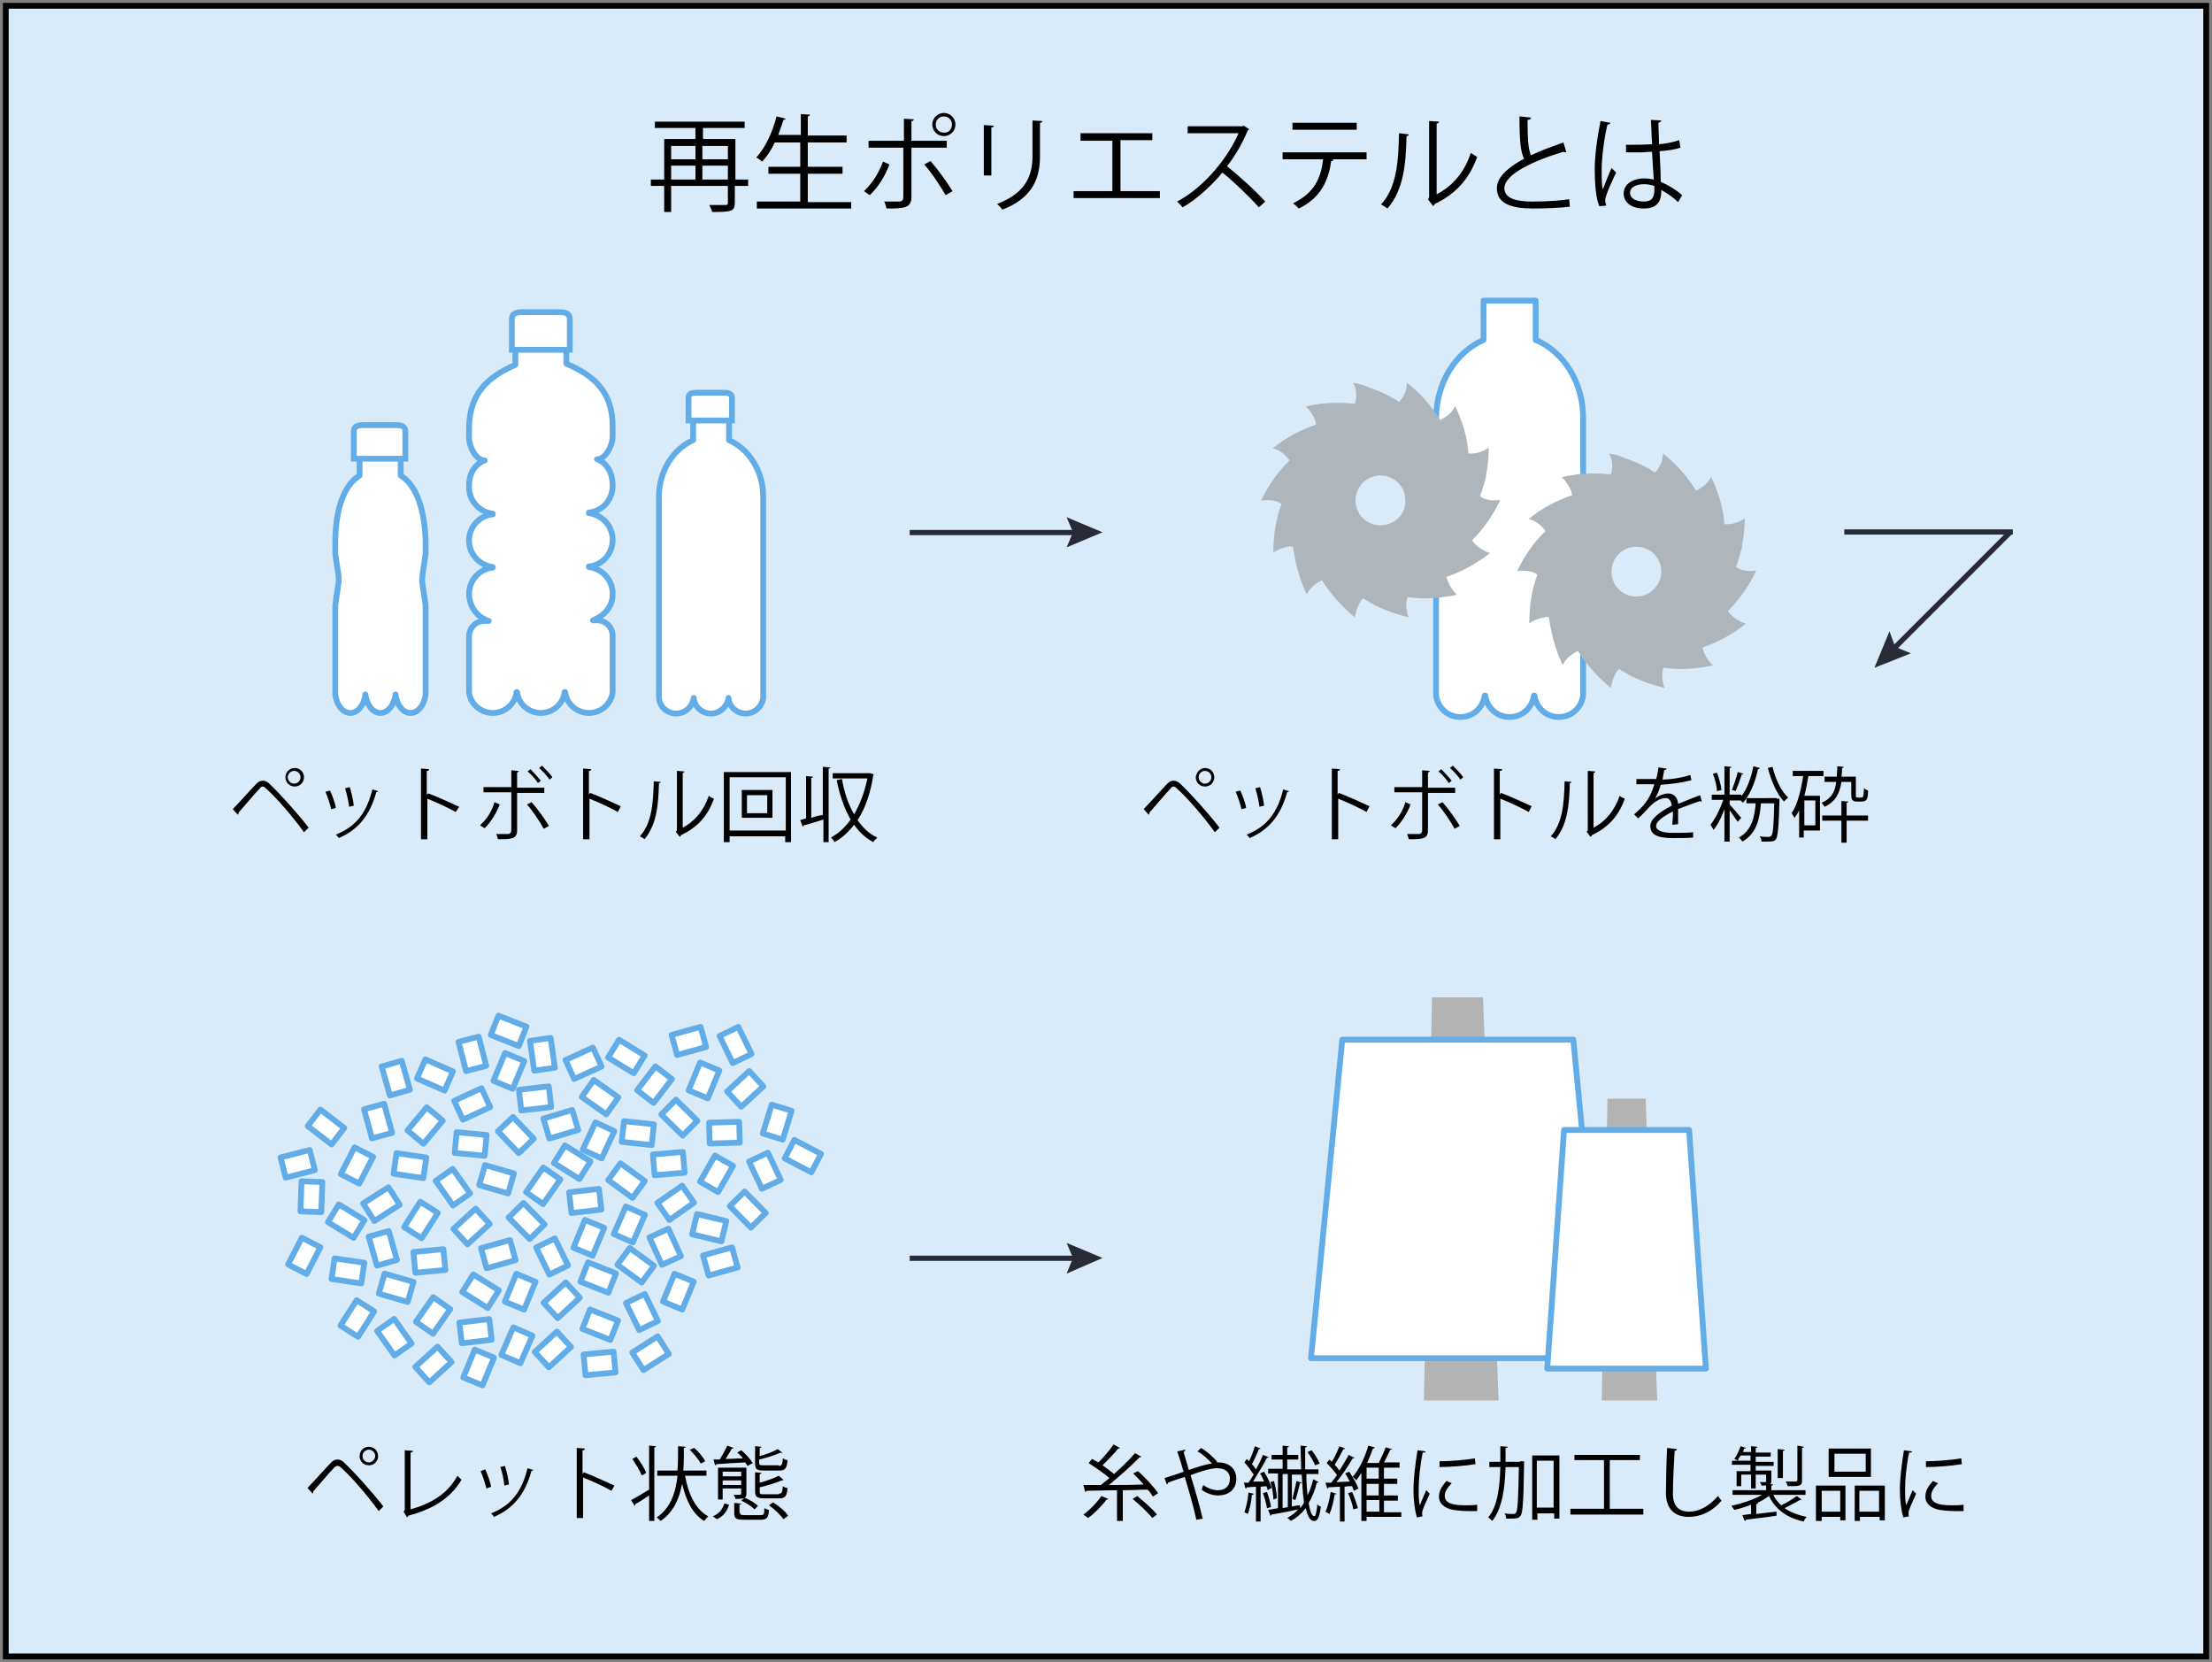 <?xml version="1.0" encoding="utf-8"?>
<!-- Generator: Adobe Illustrator 23.1.1, SVG Export Plug-In . SVG Version: 6.00 Build 0)  -->
<svg version="1.1" id="レイヤー_1" xmlns="http://www.w3.org/2000/svg" xmlns:xlink="http://www.w3.org/1999/xlink" x="0px"
	 y="0px" width="382px" height="287px" viewBox="0 0 382 287" style="enable-background:new 0 0 382 287;" xml:space="preserve">
<rect x="0" y="0" width="382" height="287" fill="#808080" stroke="none"/>
<style type="text/css">
	.st0{fill:#D9EBF9;stroke:#000000;stroke-miterlimit:10;}
	.st1{fill:#FFFFFF;stroke:#62ACE8;stroke-linejoin:round;stroke-miterlimit:10;}
	.st2{fill:#FFFFFF;stroke:#62ACE8;stroke-miterlimit:10;}
	.st3{fill:#282A35;}
	.st4{fill:#B3B3B3;}
	.st5{fill:#AFB6BB;}
</style>
<rect x="1" y="1" class="st0" width="380" height="285"/>
<g>
	<path class="st1" d="M69.2,79v3.1c2.9,1.8,4.2,6.3,4.3,11.6h0v1.4l0,0.5c-0.8,5.9-0.8,3.1,0,8.9l0,0.7v14.5l0,0.2
		c-0.2,1.8-1.3,3.2-2.6,3.2c-1.3,0-2.4-1.4-2.6-3.2h0c-0.2,1.8-1.3,3.2-2.6,3.2s-2.4-1.4-2.6-3.2h0c-0.2,1.8-1.3,3.2-2.6,3.2
		s-2.4-1.4-2.6-3.2l0-0.2v-14.5v-0.7c0.8-5.9,0.8-3.1,0-8.9v-0.5v-1.4h0c0-5.3,1.3-9.8,4.2-11.6V79"/>
	<path class="st2" d="M61.1,79.2v-4.7c0-1,0.8-1.1,1.8-1.1h5.3c1,0,1.8,0.1,1.8,1.1v4.7H61.1z"/>
	<path class="st1" d="M105.8,109.8c0-1.5-1.2-2.7-2.7-2.7h-0.7c0,0,3.5-1.2,3.4-4.6v0c0-2.4-1.8-4.3-4.1-4.6v-0.1
		c2.3-0.2,4.1-2.2,4.1-4.6l0,0c0-2.4-1.8-4.3-4.1-4.6v-0.1c2.3-0.2,4.1-2.2,4.1-4.6l0,0c0-3.9-2.7-4.6-2.7-4.6
		c1.5,0,2.7-2.4,2.7-3.9l0-1.8h0c0-6-3.3-8.8-8-10.8v-2.6H89V63c-4.6,2-7.9,4.8-8,10.8h0l0,1.8c0,1.5,1.2,3.9,2.7,3.9
		c0,0-2.8,0.8-2.7,4.6l0,0c0,2.4,1.8,4.3,4.1,4.6v0.1C82.8,89,81,91,81,93.3l0,0c0,2.4,1.8,4.3,4.1,4.6V98c-2.3,0.2-4.1,2.2-4.1,4.6
		v0c0.2,3.8,3.4,4.6,3.4,4.6h-0.7c-1.5,0-2.7,1.2-2.7,2.7v3.8l0,1.4v4.2l0,0.2c0.2,2,2,3.6,4.1,3.6c2.1,0,3.9-1.6,4.1-3.6h0.1
		c0.2,2,2,3.6,4.1,3.6c2.1,0,3.9-1.6,4.1-3.6h0.1c0.2,2,2,3.6,4.1,3.6c2.1,0,3.9-1.6,4.1-3.6l0-0.2V115l0-1.4V109.8z"/>
	<path class="st2" d="M88.4,60.4v-5.3c0-1.1,0.9-1.2,2-1.2h6c1.1,0,2,0.1,2,1.2v5.3H88.4z"/>
	<path class="st1" d="M125.9,72.5v3.5c3.4,1.5,5.9,5.3,5.9,9.7h0v2.7v22.5v9.4l0,0.2c-0.2,1.5-1.5,2.7-3,2.7c-1.6,0-2.9-1.2-3-2.7h0
		c-0.2,1.5-1.5,2.7-3,2.7c-1.6,0-2.9-1.2-3-2.7h0c-0.2,1.5-1.5,2.7-3,2.7c-1.6,0-2.9-1.2-3-2.7l0-0.2v-9.4V88.4v-2.7h0
		c0-4.4,2.5-8.2,5.9-9.7v-3.5H125.9z"/>
	<path class="st2" d="M118.9,72.6v-3.9c0-0.8,0.7-0.9,1.5-0.9h4.5c0.8,0,1.5,0.1,1.5,0.9v3.9H118.9z"/>
</g>
<rect x="157.1" y="91.5" class="st3" width="29.1" height="0.9"/>
<g>
	<polygon class="st3" points="184.2,94.5 185.3,91.9 184.2,89.3 190.4,91.9 	"/>
</g>
<g>
	<rect x="318.5" y="91.4" class="st3" width="29.1" height="0.9"/>
</g>
<g>
	
		<rect x="322.5" y="101.6" transform="matrix(0.707 -0.707 0.707 0.707 26.564 268.176)" class="st3" width="29.1" height="0.9"/>
	<g>
		<polygon class="st3" points="326.3,109 327.3,111.7 330,112.8 323.7,115.3 		"/>
	</g>
</g>
<g>
	
		<rect x="49.5" y="198.3" transform="matrix(-0.247 -0.969 0.969 -0.247 -130.589 300.274)" class="st1" width="3.6" height="5.2"/>
	
		<rect x="54.5" y="191.9" transform="matrix(0.612 -0.791 0.791 0.612 -132.009 120.087)" class="st1" width="3.6" height="5.2"/>
	
		<rect x="64.1" y="205.3" transform="matrix(-0.538 -0.843 0.843 -0.538 -73.937 375.304)" class="st1" width="3.6" height="5.2"/>
	<rect x="69" y="198.6" transform="matrix(0.146 -0.989 0.989 0.146 -138.532 241.9)" class="st1" width="3.6" height="5.2"/>
	
		<rect x="59.8" y="198.6" transform="matrix(0.889 0.458 -0.458 0.889 99.028 -5.85)" class="st1" width="3.6" height="5.2"/>
	
		<rect x="63.5" y="190.9" transform="matrix(0.965 -0.263 0.263 0.965 -48.619 24.007)" class="st1" width="3.6" height="5.2"/>
	
		<rect x="52" y="204.1" transform="matrix(0.999 3.513239e-02 -3.513239e-02 0.999 7.294 -1.763)" class="st1" width="3.6" height="5.2"/>
	<rect x="73.4" y="183" transform="matrix(0.4 -0.916 0.916 0.4 -124.976 180.246)" class="st1" width="3.6" height="5.2"/>
	
		<rect x="79.7" y="179.3" transform="matrix(0.969 -0.249 0.249 0.969 -42.693 25.992)" class="st1" width="3.6" height="5.2"/>
	
		<rect x="79.4" y="195" transform="matrix(9.313785e-02 -0.996 0.996 9.313785e-02 -123.093 259.99)" class="st1" width="3.6" height="5.2"/>
	
		<rect x="87.3" y="193.3" transform="matrix(0.723 -0.691 0.691 0.723 -110.702 115.909)" class="st1" width="3.6" height="5.2"/>
	<rect x="79.6" y="188" transform="matrix(0.42 0.907 -0.907 0.42 220.229 36.725)" class="st1" width="3.6" height="5.2"/>
	<rect x="86.1" y="182.3" transform="matrix(0.923 0.385 -0.385 0.923 77.936 -19.601)" class="st1" width="3.6" height="5.2"/>
	<rect x="70.8" y="208" transform="matrix(0.843 0.538 -0.538 0.843 124.799 -5.95)" class="st1" width="3.6" height="5.2"/>
	
		<rect x="72.5" y="215.1" transform="matrix(9.433505e-02 0.996 -0.996 9.433505e-02 283.974 123.183)" class="st1" width="3.6" height="5.2"/>
	
		<rect x="64.4" y="213" transform="matrix(-0.962 0.273 -0.273 -0.962 188.653 404.865)" class="st1" width="3.6" height="5.2"/>
	
		<rect x="57.8" y="208.2" transform="matrix(-0.524 0.851 -0.851 -0.524 270.409 270.574)" class="st1" width="3.6" height="5.2"/>
	
		<rect x="71.7" y="191.7" transform="matrix(0.767 0.642 -0.642 0.767 141.78 -1.882)" class="st1" width="3.6" height="5.2"/>
	
		<rect x="99.1" y="204.7" transform="matrix(0.115 0.993 -0.993 0.115 295.31 83.321)" class="st1" width="3.6" height="5.2"/>
	
		<rect x="90.5" y="187.1" transform="matrix(0.115 0.993 -0.993 0.115 270.152 76.183)" class="st1" width="3.6" height="5.2"/>
	
		<rect x="97" y="198.1" transform="matrix(-0.531 0.847 -0.847 -0.531 321.27 223.557)" class="st1" width="3.6" height="5.2"/>
	
		<rect x="89.2" y="208.3" transform="matrix(-0.713 0.702 -0.702 -0.713 303.877 297.305)" class="st1" width="3.6" height="5.2"/>
	
		<rect x="84" y="201.1" transform="matrix(-0.278 0.961 -0.961 -0.278 305.364 177.788)" class="st1" width="3.6" height="5.2"/>
	
		<rect x="91.9" y="202.1" transform="matrix(-0.819 -0.574 0.574 -0.819 53.052 426.171)" class="st1" width="3.6" height="5.2"/>
	
		<rect x="79.7" y="209.2" transform="matrix(-0.674 -0.739 0.739 -0.674 -20.151 414.738)" class="st1" width="3.6" height="5.2"/>
	<rect x="76.4" y="202.4" transform="matrix(0.816 -0.578 0.578 0.816 -104.089 82.892)" class="st1" width="3.6" height="5.2"/>
	<rect x="98.9" y="181" transform="matrix(0.414 0.91 -0.91 0.414 226.161 15.933)" class="st1" width="3.6" height="5.2"/>
	
		<rect x="136.8" y="197" transform="matrix(-0.463 0.886 -0.886 -0.463 379.666 169.231)" class="st1" width="3.6" height="5.2"/>
	
		<rect x="126.8" y="185.4" transform="matrix(0.678 0.735 -0.735 0.678 179.683 -33.974)" class="st1" width="3.6" height="5.2"/>
	
		<rect x="123.4" y="192.9" transform="matrix(3.026950e-02 1 -1 3.026950e-02 316.813 64.447)" class="st1" width="3.6" height="5.2"/>
	
		<rect x="132.5" y="191.3" transform="matrix(-0.956 -0.295 0.295 -0.956 205.411 418.732)" class="st1" width="3.6" height="5.2"/>
	
		<rect x="130.2" y="199.5" transform="matrix(-0.903 0.428 -0.428 -0.903 337.793 328.137)" class="st1" width="3.6" height="5.2"/>
	<rect x="92" y="179.5" transform="matrix(-0.99 0.141 -0.141 -0.99 212.213 349.088)" class="st1" width="3.6" height="5.2"/>
	
		<rect x="120.8" y="209.3" transform="matrix(-0.233 0.973 -0.973 -0.233 357.22 142.05)" class="st1" width="3.6" height="5.2"/>
	
		<rect x="113.1" y="212.7" transform="matrix(-0.91 0.415 -0.415 -0.91 308.781 363.507)" class="st1" width="3.6" height="5.2"/>
	
		<rect x="113.8" y="198.3" transform="matrix(8.319738e-02 0.997 -0.997 8.319738e-02 306.173 68.935)" class="st1" width="3.6" height="5.2"/>
	
		<rect x="106.3" y="201.3" transform="matrix(-0.59 0.807 -0.807 -0.59 336.521 236.902)" class="st1" width="3.6" height="5.2"/>
	
		<rect x="114.8" y="205.1" transform="matrix(-0.573 -0.82 0.82 -0.573 13.187 422.301)" class="st1" width="3.6" height="5.2"/>
	
		<rect x="106.9" y="208.7" transform="matrix(-0.916 -0.4 0.4 -0.916 123.733 448.442)" class="st1" width="3.6" height="5.2"/>
	
		<rect x="119.7" y="183.9" transform="matrix(-0.924 -0.382 0.382 -0.924 162.593 405.287)" class="st1" width="3.6" height="5.2"/>
	
		<rect x="117.1" y="177.3" transform="matrix(-0.268 -0.964 0.964 -0.268 -22.597 342.561)" class="st1" width="3.6" height="5.2"/>
	
		<rect x="125.2" y="177.9" transform="matrix(0.899 -0.438 0.438 0.899 -66.208 73.781)" class="st1" width="3.6" height="5.2"/>
	
		<rect x="86" y="175.3" transform="matrix(0.367 -0.93 0.93 0.367 -109.836 194.347)" class="st1" width="3.6" height="5.2"/>
	
		<rect x="95.1" y="221.9" transform="matrix(0.678 0.735 -0.735 0.678 196.313 1.073)" class="st1" width="3.6" height="5.2"/>
	
		<rect x="88.1" y="220.4" transform="matrix(-0.924 -0.382 0.382 -0.924 87.718 463.42)" class="st1" width="3.6" height="5.2"/>
	
		<rect x="99.8" y="211.1" transform="matrix(-0.924 -0.382 0.382 -0.924 113.932 449.984)" class="st1" width="3.6" height="5.2"/>
	
		<rect x="84.2" y="214.1" transform="matrix(-0.268 -0.964 0.964 -0.268 -99.793 357.521)" class="st1" width="3.6" height="5.2"/>
	
		<rect x="93.5" y="214.4" transform="matrix(0.899 -0.438 0.438 0.899 -85.376 63.601)" class="st1" width="3.6" height="5.2"/>
	
		<rect x="101.6" y="217.9" transform="matrix(0.367 -0.93 0.93 0.367 -139.708 235.82)" class="st1" width="3.6" height="5.2"/>
	
		<rect x="110.5" y="231" transform="matrix(-0.538 -0.843 0.843 -0.538 -24.16 453.991)" class="st1" width="3.6" height="5.2"/>
	
		<rect x="58.3" y="216.8" transform="matrix(0.146 -0.989 0.989 0.146 -165.676 246.838)" class="st1" width="3.6" height="5.2"/>
	
		<rect x="50.7" y="214.2" transform="matrix(0.889 0.458 -0.458 0.889 105.162 5.215437e-02)" class="st1" width="3.6" height="5.2"/>
	<rect x="59.8" y="225" transform="matrix(0.843 0.538 -0.538 0.843 132.23 2.646)" class="st1" width="3.6" height="5.2"/>
	
		<rect x="101.9" y="232.8" transform="matrix(9.433458e-02 0.996 -0.996 9.433458e-02 328.211 109.918)" class="st1" width="3.6" height="5.2"/>
	
		<rect x="66.5" y="183.5" transform="matrix(-0.962 0.273 -0.273 -0.962 184.862 346.529)" class="st1" width="3.6" height="5.2"/>
	
		<rect x="106.5" y="179.7" transform="matrix(-0.524 0.852 -0.852 -0.524 320.242 185.668)" class="st1" width="3.6" height="5.2"/>
	
		<rect x="80.2" y="227.1" transform="matrix(0.115 0.993 -0.993 0.115 300.783 121.999)" class="st1" width="3.6" height="5.2"/>
	
		<rect x="81.2" y="220.4" transform="matrix(-0.531 0.847 -0.847 -0.531 315.941 271.048)" class="st1" width="3.6" height="5.2"/>
	
		<rect x="127.4" y="206.3" transform="matrix(-0.713 0.702 -0.702 -0.713 367.901 267.085)" class="st1" width="3.6" height="5.2"/>
	
		<rect x="66.7" y="219.9" transform="matrix(-0.278 0.961 -0.961 -0.278 301.278 218.372)" class="st1" width="3.6" height="5.2"/>
	<rect x="73" y="224.5" transform="matrix(-0.819 -0.574 0.574 -0.819 5.701 456.057)" class="st1" width="3.6" height="5.2"/>
	<rect x="73" y="233.1" transform="matrix(-0.674 -0.739 0.739 -0.674 -48.915 449.732)" class="st1" width="3.6" height="5.2"/>
	<rect x="66.3" y="228.3" transform="matrix(0.816 -0.578 0.578 0.816 -120.931 81.826)" class="st1" width="3.6" height="5.2"/>
	
		<rect x="107.9" y="215.9" transform="matrix(-0.59 0.807 -0.807 -0.59 350.834 258.846)" class="st1" width="3.6" height="5.2"/>
	
		<rect x="87.5" y="229.5" transform="matrix(-0.916 -0.4 0.4 -0.916 78.216 480.601)" class="st1" width="3.6" height="5.2"/>
	<rect x="93.6" y="230.4" transform="matrix(0.678 0.735 -0.735 0.678 202.05 4.902)" class="st1" width="3.6" height="5.2"/>
	
		<rect x="115.4" y="220.4" transform="matrix(-0.924 -0.382 0.382 -0.924 140.258 473.835)" class="st1" width="3.6" height="5.2"/>
	
		<rect x="80.9" y="233.5" transform="matrix(-0.924 -0.382 0.382 -0.924 68.885 485.863)" class="st1" width="3.6" height="5.2"/>
	
		<rect x="122.5" y="215.4" transform="matrix(-0.268 -0.964 0.964 -0.268 -52.442 396.049)" class="st1" width="3.6" height="5.2"/>
	<rect x="109" y="224" transform="matrix(0.899 -0.438 0.438 0.899 -87.999 71.35)" class="st1" width="3.6" height="5.2"/>
	
		<rect x="101.9" y="226.1" transform="matrix(0.367 -0.93 0.93 0.367 -147.096 241.23)" class="st1" width="3.6" height="5.2"/>
	
		<rect x="122" y="200.1" transform="matrix(-0.868 -0.497 0.497 -0.868 130.457 440.139)" class="st1" width="3.6" height="5.2"/>
	
		<rect x="94.9" y="191.5" transform="matrix(-0.287 -0.958 0.958 -0.287 -61.35 342.459)" class="st1" width="3.6" height="5.2"/>
	
		<rect x="101.8" y="186.9" transform="matrix(0.578 -0.816 0.816 0.578 -110.892 164.443)" class="st1" width="3.6" height="5.2"/>
	
		<rect x="108.2" y="193.1" transform="matrix(0.105 -0.995 0.995 0.105 -96.123 284.54)" class="st1" width="3.6" height="5.2"/>
	
		<rect x="101.6" y="194.3" transform="matrix(0.907 0.421 -0.421 0.907 92.48 -25.22)" class="st1" width="3.6" height="5.2"/>
	
		<rect x="111.2" y="184.7" transform="matrix(0.793 0.609 -0.609 0.793 137.489 -30.07)" class="st1" width="3.6" height="5.2"/>
	
		<rect x="115.5" y="190.5" transform="matrix(-0.702 0.712 -0.712 -0.702 337.143 245.007)" class="st1" width="3.6" height="5.2"/>
</g>
<rect x="157.1" y="216.8" class="st3" width="29.1" height="0.9"/>
<g>
	<polygon class="st3" points="184.2,219.9 185.3,217.2 184.2,214.6 190.4,217.2 	"/>
</g>
<polygon class="st4" points="258.8,241.8 245.9,241.8 247.3,172.2 256.1,172.2 "/>
<polygon class="st1" points="231.8,179.5 271.7,179.5 277,234.5 226.4,234.5 "/>
<polygon class="st4" points="286.2,241.8 276.6,241.8 277.6,189.7 284.2,189.7 "/>
<polygon class="st1" points="270.1,195.1 291.7,195.1 294.6,236.3 267.2,236.3 "/>
<path class="st1" d="M273.4,72.1c0-6.1-3.4-11.4-8.2-13.4v-6.8h-9v6.8c-4.8,2.1-8.1,7.3-8.2,13.4h0v48h0c0.3,2.1,2,3.7,4.2,3.7
	c2.2,0,3.9-1.6,4.2-3.7h0.1c0.3,2.1,2,3.7,4.2,3.7s3.9-1.6,4.2-3.7h0.1c0.3,2.1,2,3.7,4.2,3.7s3.9-1.6,4.2-3.7h0L273.4,72.1
	L273.4,72.1z"/>
<path class="st5" d="M298.4,105.5c2-2,3.7-4.4,4.9-7c-1.2,0.2-2.5,0.1-3.5-0.6c0.2-0.7,0.5-1.4,0.7-2.2c0.1-0.2,0-0.3,0.1-0.4
	c0.2-0.5,0.3-1.1,0.3-1.6c0-0.1,0.1-0.3,0.1-0.4c0.2-1.3,0.3-2.6,0.3-3.8c-1,0.7-2.2,1.1-3.5,1c-0.2-2.9-1.1-5.6-2.3-8.2
	c-0.5,1.1-1.5,1.9-2.6,2.4c-1.5-2.4-3.4-4.6-5.7-6.4c-0.1,0.5-0.1,1.1-0.3,1.6c-0.3,0.6-0.6,1.2-1.1,1.7c-1.4-1-3-1.7-4.6-2.3
	c-0.2-0.1-0.3-0.1-0.4-0.1c-0.1-0.1-0.3-0.1-0.4-0.2c-0.3-0.1-0.5-0.2-0.8-0.3c-0.6-0.2-1.1-0.3-1.7-0.4c0,0.2,0.1,0.3,0.2,0.4
	c0.4,1,0.4,2.1,0.1,3.2c-2-0.2-4-0.2-6,0c-0.1,0-0.3,0.1-0.4,0.1c-0.7,0.1-1.4,0.2-2.1,0.4c0.5,0.4,0.9,1,1.2,1.5
	c0.1,0.2,0.2,0.4,0.3,0.6c0.2,0.3,0.2,0.7,0.3,1c-2.7,0.9-5.3,2.3-7.5,4.1c1.2,0.3,2.2,1.1,2.9,2.1c-2.1,2-3.7,4.4-4.9,6.9
	c1.1-0.1,2.2-0.1,3.2,0.4c0.1,0.1,0.2,0.2,0.3,0.2c-1,2.7-1.4,5.5-1.4,8.4c0.6-0.4,1.3-0.7,2.1-0.9c0.4-0.1,0.9-0.3,1.3-0.1
	c0.3,2.4,0.9,4.7,1.8,7c0.1,0.1,0.2,0.3,0.2,0.4c0.1,0.3,0.2,0.5,0.4,0.8c0.5-1.1,1.5-1.9,2.6-2.4c1.5,2.4,3.5,4.6,5.7,6.4
	c0-0.3,0.1-0.6,0.2-0.9c0-0.1,0-0.2,0-0.2c0.3-0.8,0.6-1.6,1.2-2.2c0.4,0.3,0.9,0.5,1.3,0.8c0.3,0.1,0.5,0.3,0.7,0.4
	c1.9,0.9,3.8,1.6,5.9,2.1c-0.3-0.5-0.3-1-0.4-1.5c-0.1-0.7-0.1-1.4,0.2-2c2.8,0.4,5.7,0.2,8.5-0.4c-0.9-0.9-1.5-1.9-1.8-3.1
	c2.7-0.9,5.2-2.3,7.5-4.1C300.1,107.2,299.1,106.5,298.4,105.5z M282.6,103c-2.4,0-4.3-1.9-4.3-4.3c0-2.4,1.9-4.3,4.3-4.3
	s4.3,1.9,4.3,4.3C286.9,101,284.9,103,282.6,103z"/>
<path class="st5" d="M254.2,93.3c2-2,3.7-4.4,4.9-7c-1.2,0.2-2.5,0.1-3.5-0.6c0.2-0.7,0.5-1.4,0.7-2.2c0.1-0.2,0-0.3,0.1-0.4
	c0.2-0.5,0.3-1.1,0.3-1.6c0-0.1,0.1-0.3,0.1-0.4c0.2-1.3,0.3-2.6,0.3-3.8c-1,0.7-2.2,1.1-3.5,1c-0.2-2.9-1.1-5.6-2.3-8.2
	c-0.5,1.1-1.5,1.9-2.6,2.4c-1.5-2.4-3.4-4.6-5.7-6.4c-0.1,0.5-0.1,1.1-0.3,1.6c-0.3,0.6-0.6,1.2-1.1,1.7c-1.4-1-3-1.7-4.6-2.3
	c-0.2-0.1-0.3-0.1-0.4-0.1c-0.1-0.1-0.3-0.1-0.4-0.2c-0.3-0.1-0.5-0.2-0.8-0.3c-0.6-0.2-1.1-0.3-1.7-0.4c0,0.2,0.1,0.3,0.2,0.4
	c0.4,1,0.4,2.1,0.1,3.2c-2-0.2-4-0.2-6,0c-0.1,0-0.3,0.1-0.4,0.1c-0.7,0.1-1.4,0.2-2.1,0.4c0.5,0.4,0.9,1,1.2,1.5
	c0.1,0.2,0.2,0.4,0.3,0.6c0.2,0.3,0.2,0.7,0.3,1c-2.7,0.9-5.3,2.3-7.5,4.1c1.2,0.3,2.2,1.1,2.9,2.1c-2.1,2-3.7,4.4-4.9,6.9
	c1.1-0.1,2.2-0.1,3.2,0.4c0.1,0.1,0.2,0.2,0.3,0.2c-1,2.7-1.4,5.5-1.4,8.4c0.6-0.4,1.3-0.7,2.1-0.9c0.4-0.1,0.9-0.3,1.3-0.1
	c0.3,2.4,0.9,4.7,1.8,7c0.1,0.1,0.2,0.3,0.2,0.4c0.1,0.3,0.2,0.5,0.4,0.8c0.5-1.1,1.5-1.9,2.6-2.4c1.5,2.4,3.5,4.6,5.7,6.4
	c0-0.3,0.1-0.6,0.2-0.9c0-0.1,0-0.2,0-0.2c0.3-0.8,0.6-1.6,1.2-2.2c0.4,0.3,0.9,0.5,1.3,0.8c0.3,0.1,0.5,0.3,0.7,0.4
	c1.9,0.9,3.8,1.6,5.9,2.1c-0.3-0.5-0.3-1-0.4-1.5c-0.1-0.7-0.1-1.4,0.2-2c2.8,0.4,5.7,0.2,8.5-0.4c-0.9-0.9-1.5-1.9-1.8-3.1
	c2.7-0.9,5.2-2.3,7.5-4.1C256,95,254.9,94.3,254.2,93.3z M238.4,90.7c-2.4,0-4.3-1.9-4.3-4.3c0-2.4,1.9-4.3,4.3-4.3s4.3,1.9,4.3,4.3
	C242.8,88.8,240.8,90.7,238.4,90.7z"/>
<g>
	<path d="M40.2,139.7c1.1-1.1,3.3-3.6,4.1-4.4c0.4-0.4,0.7-0.5,1.1-0.5c0.4,0,0.8,0.2,1.1,0.5c1.8,1.7,4.7,4.9,6.8,7.6l-0.8,0.8
		c-2-2.8-4.9-6.1-6.5-7.5c-0.2-0.2-0.4-0.4-0.6-0.4c-0.2,0-0.4,0.1-0.6,0.4c-0.7,0.7-2.7,3.1-3.6,4.1c0,0,0,0.1,0,0.1
		c0,0.1-0.1,0.2-0.1,0.3L40.2,139.7z M50.9,132.6c0.9,0,1.6,0.7,1.6,1.6s-0.7,1.6-1.6,1.6c-0.9,0-1.6-0.7-1.6-1.6
		C49.3,133.3,50,132.6,50.9,132.6z M51.9,134.2c0-0.6-0.5-1.1-1.1-1.1c-0.6,0-1.1,0.5-1.1,1.1c0,0.6,0.5,1.1,1.1,1.1
		C51.5,135.3,51.9,134.7,51.9,134.2z"/>
	<path d="M57,136.5c0.4,0.9,0.9,2.2,1,3l-0.8,0.2c-0.2-0.8-0.6-2.1-1-3L57,136.5z M65.3,136.6c0,0.1-0.2,0.2-0.3,0.1
		c-1.1,4.1-3.2,6.6-6.5,8c-0.1-0.2-0.4-0.5-0.5-0.6c3.3-1.3,5.3-3.6,6.3-7.8L65.3,136.6z M60.4,135.9c0.3,0.9,0.6,2.3,0.7,3.2
		l-0.8,0.2c-0.1-0.9-0.4-2.2-0.7-3.2L60.4,135.9z"/>
	<path d="M78.7,140.2c-1.4-0.8-3.4-1.7-4.9-2.3v7h-1.1v-12.2l1.4,0.1c0,0.2-0.1,0.3-0.4,0.3v4.1L74,137c1.6,0.6,3.8,1.6,5.3,2.3
		L78.7,140.2z"/>
	<path d="M86.3,138.9c-0.6,1.6-1.6,3.1-2.6,4.1l-0.8-0.5c1.1-1,2-2.3,2.5-4L86.3,138.9z M89.3,136.8v6.6c0,1.5-1.1,1.5-3.3,1.5
		c-0.1-0.3-0.2-0.7-0.3-0.9c0.4,0,0.9,0,1.2,0h0.8c0.4,0,0.6-0.3,0.6-0.6v-6.6h-4.8v-0.9h4.8v-2.9l1.3,0.1c0,0.1-0.1,0.2-0.3,0.3
		v2.6H94v0.9H89.3z M91.8,138.5c1,1.1,2.2,2.8,3,4.1l-0.9,0.5c-0.7-1.3-1.9-3.1-2.9-4.2L91.8,138.5z M91.6,132.8
		c0.6,0.6,1.3,1.4,1.8,2l-0.5,0.4c-0.4-0.6-1.1-1.5-1.8-2L91.6,132.8z M93.6,132.2c0.6,0.6,1.4,1.4,1.8,2l-0.5,0.4
		c-0.4-0.6-1.2-1.5-1.8-2L93.6,132.2z"/>
	<path d="M106.7,140.2c-1.4-0.8-3.4-1.7-4.9-2.3v7h-1.1v-12.2l1.4,0.1c0,0.2-0.1,0.3-0.4,0.3v4.1l0.2-0.3c1.6,0.6,3.8,1.6,5.3,2.3
		L106.7,140.2z"/>
	<path d="M114.1,135c0,0.1-0.1,0.2-0.3,0.2c-0.1,3.8-0.4,7.2-2.5,9.7c-0.2-0.2-0.6-0.4-0.8-0.5c2.1-2.3,2.3-5.8,2.4-9.5L114.1,135z
		 M117.7,143c2.3-1.1,3.9-3.2,4.7-5.6c0.2,0.2,0.6,0.4,0.9,0.5c-1,2.8-2.7,4.9-5.7,6.3c0,0.1-0.1,0.2-0.2,0.3l-0.7-0.9l0.2-0.2
		v-10.3l1.3,0.1c0,0.1-0.1,0.2-0.3,0.3V143z"/>
	<path d="M125,133.3h11.6v12.1h-1v-1H126v1h-1V133.3z M126,143.4h9.7v-9.2H126V143.4z M128.1,136.4h5.3v4.8h-5.3V136.4z
		 M132.5,140.4v-3.1H129v3.1H132.5z"/>
	<path d="M142.2,132.4l1.2,0.1c0,0.1-0.1,0.2-0.3,0.2v12.7h-0.9v-3.9c-1.3,0.4-2.5,0.8-3.4,1c0,0.1-0.1,0.2-0.2,0.2l-0.4-1.1l1-0.3
		V134l1.2,0.1c0,0.1-0.1,0.2-0.3,0.2v6.9c0.6-0.2,1.3-0.4,2-0.5V132.4z M150.3,133.5l0.6,0.2c0,0.1-0.1,0.1-0.1,0.2
		c-0.5,3.2-1.4,5.7-2.7,7.7c0.9,1.3,2,2.4,3.4,3c-0.2,0.2-0.5,0.5-0.7,0.8c-1.3-0.7-2.4-1.7-3.3-3c-1,1.3-2.1,2.3-3.4,3
		c-0.1-0.3-0.4-0.6-0.6-0.8c1.3-0.7,2.4-1.7,3.4-3.1c-1.1-1.9-1.9-4.2-2.4-6.8l0.9-0.2c0.4,2.3,1.1,4.4,2.1,6.1
		c1-1.7,1.8-3.8,2.3-6.2h-6v-0.9h6.4L150.3,133.5z"/>
</g>
<g>
	<path d="M197.5,139.7c1.1-1.1,3.3-3.6,4.1-4.4c0.4-0.4,0.7-0.5,1.1-0.5c0.4,0,0.8,0.2,1.1,0.5c1.8,1.7,4.7,4.9,6.8,7.6l-0.8,0.8
		c-2-2.8-4.9-6.1-6.5-7.5c-0.2-0.2-0.4-0.4-0.6-0.4c-0.2,0-0.4,0.1-0.6,0.4c-0.7,0.7-2.7,3.1-3.6,4.1c0,0,0,0.1,0,0.1
		c0,0.1-0.1,0.2-0.1,0.3L197.5,139.7z M208.1,132.6c0.9,0,1.6,0.7,1.6,1.6s-0.7,1.6-1.6,1.6c-0.9,0-1.6-0.7-1.6-1.6
		C206.6,133.3,207.3,132.6,208.1,132.6z M209.2,134.2c0-0.6-0.5-1.1-1.1-1.1c-0.6,0-1.1,0.5-1.1,1.1c0,0.6,0.5,1.1,1.1,1.1
		C208.8,135.3,209.2,134.7,209.2,134.2z"/>
	<path d="M214.2,136.5c0.4,0.9,0.9,2.2,1,3l-0.8,0.2c-0.2-0.8-0.6-2.1-1-3L214.2,136.5z M222.6,136.6c0,0.1-0.2,0.2-0.3,0.1
		c-1.1,4.1-3.2,6.6-6.5,8c-0.1-0.2-0.4-0.5-0.5-0.6c3.3-1.3,5.3-3.6,6.3-7.8L222.6,136.6z M217.6,135.9c0.3,0.9,0.6,2.3,0.7,3.2
		l-0.8,0.2c-0.1-0.9-0.4-2.2-0.7-3.2L217.6,135.9z"/>
	<path d="M236,140.2c-1.4-0.8-3.4-1.7-4.9-2.3v7h-1.1v-12.2l1.4,0.1c0,0.2-0.1,0.3-0.4,0.3v4.1l0.2-0.3c1.6,0.6,3.8,1.6,5.3,2.3
		L236,140.2z"/>
	<path d="M243.6,138.9c-0.6,1.6-1.6,3.1-2.6,4.1l-0.8-0.5c1.1-1,2-2.3,2.5-4L243.6,138.9z M246.6,136.8v6.6c0,1.5-1.1,1.5-3.3,1.5
		c-0.1-0.3-0.2-0.7-0.3-0.9c0.4,0,0.9,0,1.2,0h0.8c0.4,0,0.6-0.3,0.6-0.6v-6.6h-4.8v-0.9h4.8v-2.9l1.3,0.1c0,0.1-0.1,0.2-0.3,0.3
		v2.6h4.7v0.9H246.6z M249.1,138.5c1,1.1,2.2,2.8,3,4.1l-0.9,0.5c-0.7-1.3-1.9-3.1-2.9-4.2L249.1,138.5z M248.9,132.8
		c0.6,0.6,1.3,1.4,1.8,2l-0.5,0.4c-0.4-0.6-1.1-1.5-1.8-2L248.9,132.8z M250.9,132.2c0.6,0.6,1.4,1.4,1.8,2l-0.5,0.4
		c-0.4-0.6-1.2-1.5-1.8-2L250.9,132.2z"/>
	<path d="M264,140.2c-1.4-0.8-3.4-1.7-4.9-2.3v7h-1.1v-12.2l1.4,0.1c0,0.2-0.1,0.3-0.4,0.3v4.1l0.2-0.3c1.6,0.6,3.8,1.6,5.3,2.3
		L264,140.2z"/>
	<path d="M271.4,135c0,0.1-0.1,0.2-0.3,0.2c-0.1,3.8-0.4,7.2-2.5,9.7c-0.2-0.2-0.6-0.4-0.8-0.5c2.1-2.3,2.3-5.8,2.4-9.5L271.4,135z
		 M275,143c2.3-1.1,3.9-3.2,4.7-5.6c0.2,0.2,0.6,0.4,0.9,0.5c-1,2.8-2.7,4.9-5.7,6.3c0,0.1-0.1,0.2-0.2,0.3l-0.7-0.9l0.2-0.2v-10.3
		l1.3,0.1c0,0.1-0.1,0.2-0.3,0.3V143z"/>
	<path d="M293.9,138.4C293.9,138.4,293.9,138.4,293.9,138.4c-0.2,0-0.2,0-0.3-0.1c-1.1,0.4-2.6,0.9-3.8,1.4c0,0.3,0,0.7,0,1.1
		c0,0.4,0,1,0,1.5l-1,0.1c0-0.5,0.1-1.1,0.1-1.7c0-0.2,0-0.4,0-0.6c-1.6,0.8-2.9,1.7-2.9,2.5c0,0.8,1,1.2,2.9,1.2
		c1.4,0,2.6,0,3.5-0.1l0,0.9c-0.8,0.1-2.1,0.1-3.5,0.1c-2.7,0-3.9-0.6-3.9-2.1c0-1.2,1.6-2.4,3.7-3.5c-0.1-0.9-0.5-1.3-1-1.3
		c-1,0-2.1,0.6-3.3,2c-0.4,0.4-0.9,1-1.5,1.5l-0.7-0.7c1.4-1.2,2.7-2.4,3.5-5.2l-0.8,0h-2.3v-0.9c0.9,0,1.8,0,2.4,0l1,0
		c0.2-0.6,0.3-1.2,0.4-2l1.4,0.2c0,0.1-0.1,0.2-0.4,0.3c-0.1,0.6-0.2,1.1-0.3,1.6c1,0,3-0.2,4.8-0.8l0.2,0.9
		c-1.8,0.5-3.9,0.7-5.3,0.8c-0.3,1.1-0.7,1.9-1,2.4h0c0.6-0.5,1.5-0.9,2.3-0.9c1,0,1.6,0.7,1.7,1.8c1.2-0.5,2.7-1.1,3.8-1.5
		L293.9,138.4z"/>
	<path d="M298.7,138.9c0.5,0.5,1.7,2,2,2.3l-0.6,0.7c-0.3-0.4-0.9-1.3-1.4-2v5.4h-0.9v-5.6c-0.5,1.4-1.2,2.8-1.9,3.6
		c-0.1-0.3-0.4-0.7-0.5-0.9c0.8-1,1.7-2.8,2.2-4.3h-2v-0.9h2.2v-4.9l1.2,0.1c0,0.1-0.1,0.2-0.3,0.2v4.6h2v0.3c1-1.2,1.7-3.2,2.1-5.2
		l1.1,0.3c0,0.1-0.1,0.2-0.3,0.2c-0.5,2.3-1.4,4.5-2.6,5.8c-0.1-0.1-0.3-0.3-0.4-0.4h-1.9V138.9z M296.5,133.4c0.4,1,0.7,2.2,0.8,3
		l-0.8,0.2c0-0.8-0.3-2.1-0.7-3L296.5,133.4z M301.1,133.6c0,0.1-0.1,0.1-0.3,0.1c-0.3,0.9-0.7,2.1-1.1,2.9
		c-0.1-0.1-0.5-0.2-0.6-0.2c0.3-0.8,0.8-2.2,1-3.1L301.1,133.6z M306.8,137.9l0.5,0c0,0.1,0,0.2,0,0.3c-0.1,4.7-0.3,6.2-0.6,6.7
		c-0.3,0.4-0.7,0.4-1.5,0.4c-0.3,0-0.6,0-1,0c0-0.3-0.1-0.6-0.3-0.9c0.6,0.1,1.2,0.1,1.5,0.1c0.2,0,0.3,0,0.5-0.2
		c0.3-0.3,0.4-1.7,0.5-5.6h-2.3c-0.2,2.6-0.7,5.2-3.2,6.6c-0.1-0.2-0.4-0.5-0.6-0.7c2.2-1.2,2.7-3.5,2.9-5.9h-1.6v-0.9H306.8z
		 M306.1,132.4c0.5,2.1,1.5,4.2,2.7,5.3c-0.2,0.2-0.6,0.5-0.7,0.7c-1.2-1.2-2.2-3.5-2.8-5.8L306.1,132.4z"/>
	<path d="M314.9,134h-2.6c-0.2,1.2-0.4,2.3-0.7,3.4h2.7v6h-2.8v1.2h-0.8v-4.7c-0.2,0.5-0.5,0.9-0.8,1.3c-0.1-0.2-0.4-0.6-0.5-0.8
		c1-1.4,1.6-3.9,2-6.4h-1.8v-0.9h5.3V134z M313.5,142.5v-4.3h-1.9v4.3H313.5z M319.8,135H318c-0.3,2-1,3.4-2.9,4.3
		c-0.1-0.2-0.4-0.5-0.5-0.7c1.6-0.7,2.3-1.8,2.5-3.6h-2v-0.9h2.1c0-0.5,0.1-1.2,0.1-1.8l1.1,0.1c0,0.1-0.1,0.2-0.3,0.2
		c0,0.5,0,1.1-0.1,1.5h2.5v3.1c0,0.4,0,0.5,0.3,0.5h0.5c0.5,0,0.5,0,0.6-1.6c0.2,0.1,0.4,0.3,0.7,0.4c0,1.5-0.2,1.9-1.2,1.9h-0.7
		c-1,0-1-0.6-1-1.3V135z M319.2,138.4c0,0.1-0.1,0.2-0.3,0.2v2.2h3.7v0.9h-3.7v3.8H318v-3.8h-3.3v-0.9h3.3v-2.5L319.2,138.4z"/>
</g>
<g>
	<path d="M53.1,256.9c1.1-1.1,3.3-3.6,4.1-4.4c0.4-0.4,0.7-0.5,1.1-0.5c0.4,0,0.8,0.2,1.1,0.5c1.8,1.7,4.7,4.9,6.8,7.6l-0.8,0.8
		c-2-2.8-4.9-6.1-6.5-7.5c-0.2-0.2-0.4-0.3-0.6-0.3c-0.2,0-0.4,0.1-0.6,0.3c-0.7,0.7-2.7,3.1-3.6,4.1c0,0,0,0.1,0,0.1
		c0,0.1-0.1,0.2-0.1,0.3L53.1,256.9z M63.7,249.8c0.9,0,1.6,0.7,1.6,1.6c0,0.9-0.7,1.6-1.6,1.6c-0.9,0-1.6-0.7-1.6-1.6
		C62.1,250.5,62.8,249.8,63.7,249.8z M64.8,251.4c0-0.6-0.5-1.1-1.1-1.1c-0.6,0-1.1,0.5-1.1,1.1c0,0.6,0.5,1.1,1.1,1.1
		C64.3,252.5,64.8,251.9,64.8,251.4z"/>
	<path d="M70.9,260.6c3.6-1,6.4-2.7,8.1-5.8c0.2,0.2,0.5,0.5,0.7,0.7c-1.9,3.2-5,5.1-9.2,6.2c0,0.1-0.1,0.2-0.2,0.3l-0.6-1l0.2-0.3
		v-10.3l1.4,0.1c0,0.2-0.1,0.3-0.4,0.3V260.6z"/>
	<path d="M83.8,253.7c0.4,0.9,0.9,2.2,1,3L84,257c-0.2-0.8-0.6-2.1-1-3L83.8,253.7z M92.1,253.8c0,0.1-0.2,0.2-0.3,0.1
		c-1.1,4.1-3.2,6.6-6.5,8c-0.1-0.2-0.4-0.5-0.5-0.6c3.3-1.3,5.3-3.6,6.3-7.8L92.1,253.8z M87.2,253.1c0.3,0.9,0.6,2.3,0.7,3.2
		l-0.8,0.2c-0.1-0.9-0.3-2.2-0.7-3.2L87.2,253.1z"/>
	<path d="M105.6,257.4c-1.4-0.8-3.4-1.7-4.9-2.3v7h-1.1V250l1.4,0.1c0,0.2-0.1,0.3-0.4,0.3v4.1l0.2-0.3c1.6,0.6,3.8,1.6,5.3,2.3
		L105.6,257.4z"/>
	<path d="M109,259c0.8-0.4,1.9-1.1,3.1-1.8v-7.6l1.2,0.1c0,0.1-0.1,0.2-0.3,0.2v12.7h-0.9v-4.4c-0.9,0.6-1.8,1.2-2.4,1.5
		c0,0.1,0,0.2-0.1,0.3L109,259z M109.9,251.5c0.7,0.9,1.4,2,1.7,2.8c-0.4,0.3-0.6,0.4-0.8,0.4c-0.3-0.8-1-1.9-1.6-2.8L109.9,251.5z
		 M122.1,254.8h-3.8c0.6,3.2,1.8,5.8,4,7c-0.2,0.2-0.5,0.6-0.7,0.8c-2-1.2-3.1-3.5-3.8-6.4h0c-0.5,2.6-1.5,4.9-3.7,6.4
		c-0.2-0.2-0.5-0.5-0.7-0.6c2.4-1.6,3.3-4.3,3.6-7.2h-3.5v-0.9h3.5c0.1-1.4,0.1-2.9,0.1-4.2l1.3,0.1c0,0.1-0.1,0.2-0.3,0.2
		c0,1.2,0,2.6-0.1,3.9h4V254.8z M119.9,250c0.8,0.7,1.6,1.7,1.9,2.3l-0.8,0.4c-0.3-0.7-1.2-1.7-1.9-2.4L119.9,250z"/>
	<path d="M125.9,259.8c-0.3,1-0.9,2-2.1,2.5l-0.7-0.5c1.1-0.4,1.7-1.3,2-2.2L125.9,259.8z M129.1,253.1c-0.1-0.2-0.3-0.4-0.4-0.6
		c-1.9,0.1-3.8,0.2-5,0.3c0,0.1-0.1,0.2-0.2,0.2l-0.3-1l1.1,0c0.4-0.7,1-1.7,1.3-2.4l1.1,0.4c0,0.1-0.1,0.1-0.3,0.1
		c-0.3,0.5-0.7,1.2-1.1,1.8l3-0.1c-0.3-0.4-0.6-0.7-1-1l0.7-0.4c0.8,0.6,1.6,1.6,2,2.2L129.1,253.1z M128.9,253.4v4.5
		c0,0.8-0.4,0.9-1.9,0.9c0-0.2-0.2-0.5-0.3-0.7c1.3,0,1.3,0,1.3-0.2v-0.9h-3.2v1.9H124v-5.5H128.9z M128,254.1h-3.2v0.8h3.2V254.1z
		 M124.8,256.4h3.2v-0.8h-3.2V256.4z M127.8,261.2c0,0.3,0.1,0.4,0.9,0.4h2.6c0.6,0,0.7-0.1,0.7-1.2c0.2,0.1,0.6,0.3,0.8,0.3
		c-0.1,1.4-0.4,1.7-1.5,1.7h-2.8c-1.4,0-1.7-0.2-1.7-1.2v-1.7l1.2,0.1c0,0.1-0.1,0.2-0.3,0.2V261.2z M130.3,260.6
		c-0.5-0.5-1.4-1.1-2.3-1.5l0.6-0.5c0.8,0.3,1.8,0.9,2.3,1.4L130.3,260.6z M134.5,253.1c0.5,0,0.6-0.2,0.7-1.3
		c0.2,0.1,0.5,0.3,0.8,0.3c-0.1,1.4-0.4,1.8-1.4,1.8H132c-1.3,0-1.6-0.2-1.6-1.2v-3l1.1,0.1c0,0.1-0.1,0.2-0.3,0.2v1.4
		c1.2-0.3,2.4-0.8,3.1-1.2l0.8,0.6c-0.1,0.1-0.2,0.1-0.3,0c-0.9,0.4-2.3,0.9-3.7,1.2v0.6c0,0.3,0.1,0.4,0.8,0.4H134.5z M134.5,257.9
		c0.5,0,0.6-0.2,0.7-1.3c0.2,0.2,0.6,0.3,0.8,0.3c-0.1,1.4-0.4,1.8-1.4,1.8H132c-1.3,0-1.6-0.3-1.6-1.2v-3.3l1.1,0.1
		c0,0.1-0.1,0.2-0.3,0.2v1.5c1.2-0.3,2.5-0.8,3.3-1.2l0.8,0.7c0,0-0.1,0.1-0.2,0.1c0,0-0.1,0-0.1,0c-0.9,0.4-2.5,0.9-3.8,1.2v0.8
		c0,0.4,0.1,0.4,0.8,0.4H134.5z M135.3,262.3c-0.5-0.7-1.5-1.7-2.5-2.4l0.7-0.5c1,0.6,2.1,1.5,2.6,2.3L135.3,262.3z"/>
</g>
<g>
	<path d="M196.5,254c1.3,1.1,2.8,2.8,3.5,3.8l-0.9,0.6c-0.2-0.3-0.5-0.8-0.9-1.2c-1.4,0-2.9,0.1-4.3,0.1v5.3h-1v-5.3
		c-2,0-3.9,0.1-5.3,0.1c0,0.1-0.1,0.2-0.2,0.2l-0.3-1.2h3c0.5-0.4,1-0.8,1.5-1.2c-0.9-0.8-2.4-1.8-3.6-2.6l0.6-0.7
		c0.3,0.2,0.7,0.4,1.1,0.6c0.9-0.9,2-2.2,2.6-3.1l1.1,0.6c-0.1,0.1-0.2,0.1-0.3,0.1c-0.7,0.9-1.8,2-2.7,2.9c0.7,0.5,1.4,1,2,1.5
		c1.3-1.2,2.7-2.5,3.6-3.6l1.1,0.6c0,0.1-0.2,0.1-0.3,0.1c-1.4,1.5-3.5,3.3-5.3,4.8c1.9,0,4,0,6-0.1c-0.6-0.7-1.2-1.3-1.8-1.9
		L196.5,254z M191.4,258.8c-0.1,0.1-0.2,0.1-0.3,0.1c-0.8,1.1-2.1,2.4-3.2,3.2c-0.2-0.2-0.6-0.4-0.8-0.6c1.1-0.8,2.3-2,3.1-3.2
		L191.4,258.8z M199,262.1c-0.7-0.9-2.2-2.3-3.4-3.3l0.8-0.5c1.2,1,2.7,2.3,3.4,3.2L199,262.1z"/>
	<path d="M210.1,252.5c0.2,0,0.3,0,0.4,0c1.5,0,3,0.9,3,2.8c0,1.8-1.2,2.9-3.2,2.9c-0.8,0-1.9-0.3-2.8-1c0.1-0.2,0.2-0.6,0.3-0.8
		c0.8,0.6,1.8,0.9,2.5,0.9c1.3,0,2.1-0.7,2.1-2c0-1-0.7-1.8-2.2-1.8c-1.2,0-3,0.6-4.6,1.2c0.7,2.2,1.6,5.4,2.1,7.5l-1.1,0.2
		c-0.4-2-1.4-5.4-2-7.4c-0.9,0.3-2.2,0.7-2.9,1c0,0.1-0.1,0.3-0.2,0.3l-0.4-1.1c0.9-0.3,2.3-0.7,3.3-1.1c-0.4-1.4-0.8-2.7-1.1-3.5
		l1.4-0.3c0,0.2-0.1,0.3-0.3,0.4c0.3,1.1,0.6,2,0.9,3.1c1.5-0.5,2.9-1,4-1.1c-0.6-0.7-1.7-1.7-2.5-2.1l0.6-0.6
		c0.9,0.5,2.2,1.6,2.8,2.4L210.1,252.5z"/>
	<path d="M218.9,257.3c0-0.2-0.1-0.5-0.2-0.7l-1,0.1v6h-0.8v-6c-0.6,0-1.1,0.1-1.6,0.1c0,0.1-0.1,0.2-0.2,0.2l-0.3-1h0.8
		c0.3-0.4,0.6-0.9,0.9-1.4c-0.4-0.6-1-1.5-1.6-2.1l0.4-0.6c0.1,0.1,0.3,0.3,0.4,0.4c0.4-0.8,0.8-1.8,1-2.6l1,0.4
		c0,0.1-0.2,0.1-0.3,0.1c-0.3,0.8-0.8,1.9-1.2,2.6c0.3,0.3,0.5,0.6,0.7,0.9c0.5-0.9,0.9-1.7,1.2-2.5l1,0.4c0,0.1-0.2,0.1-0.3,0.1
		c-0.6,1.2-1.6,2.8-2.4,4.1l1.9,0c-0.2-0.5-0.4-1-0.7-1.4l0.7-0.3c0.6,0.9,1.1,2.1,1.3,2.8L218.9,257.3z M216.5,257.9
		c0,0.1-0.1,0.2-0.3,0.2c-0.1,1.2-0.4,2.5-0.7,3.3c-0.2-0.1-0.4-0.2-0.6-0.3c0.3-0.8,0.6-2.1,0.7-3.4L216.5,257.9z M218.8,260.4
		c-0.1-0.7-0.4-1.8-0.7-2.6l0.7-0.2c0.3,0.8,0.6,1.9,0.7,2.6L218.8,260.4z M225.6,254.5c0,1.4,0.1,2.6,0.2,3.7
		c0.4-0.8,0.7-1.7,1-2.8l0.9,0.5c0,0.1-0.1,0.1-0.3,0.1c-0.3,1.3-0.8,2.5-1.4,3.5c0.2,1.3,0.5,2.3,1,2.3c0.2,0,0.4-0.9,0.5-2.1
		c0.1,0.2,0.4,0.4,0.6,0.4c-0.2,1.7-0.5,2.5-1.1,2.5c-0.1,0-0.1,0-0.2,0c-0.6-0.1-1-0.9-1.3-2.2c-0.7,0.9-1.6,1.7-2.6,2.2
		c-0.1-0.2-0.4-0.4-0.6-0.5c0.7-0.4,1.4-0.9,1.9-1.5c-1.7,0.4-3.4,0.7-4.6,0.9c0,0.1-0.1,0.2-0.2,0.2l-0.4-1
		c0.5-0.1,1.1-0.2,1.7-0.3v-6H219v-0.8h2.5V252h-1.9v-0.8h1.9v-1.6l1.1,0.1c0,0.1-0.1,0.2-0.3,0.2v1.3h1.9v0.8h-1.9v1.7h2.4
		c0-1.3-0.1-2.7-0.1-4.1l1.1,0.1c0,0.1-0.1,0.2-0.3,0.2c0,1.3,0,2.6,0,3.8h2.3v0.8H225.6z M220,255.7c0.3,1,0.5,2.2,0.5,3l-0.6,0.2
		c0-0.8-0.2-2.1-0.5-3L220,255.7z M221.5,254.5v5.9l0.9-0.2v-5.7H221.5z M223.2,260.1c0.4-0.1,0.9-0.2,1.3-0.2l0,0.5
		c0.3-0.3,0.5-0.6,0.7-1c-0.2-1.3-0.3-3-0.4-4.8h-1.7V260.1z M223.2,258.8c0.2-0.8,0.5-2.2,0.7-3.1l0.9,0.3c0,0.1-0.1,0.1-0.3,0.1
		c-0.2,0.8-0.5,2.1-0.8,2.9L223.2,258.8z M226.5,250.4c0.6,0.7,1.1,1.6,1.4,2.3l-0.8,0.3c-0.2-0.6-0.8-1.6-1.3-2.3L226.5,250.4z"/>
	<path d="M233.1,255.8c-0.3-0.5-0.5-1-0.8-1.4l0.7-0.3c0.6,0.9,1.3,2.1,1.6,2.9l-0.8,0.4c-0.1-0.3-0.2-0.5-0.3-0.8
		c-0.4,0-0.9,0-1.3,0.1v6h-0.8v-6c-0.8,0-1.5,0.1-2,0.1c0,0.1-0.1,0.2-0.2,0.2l-0.3-1h1c0.3-0.4,0.6-0.8,1-1.3
		c-0.4-0.6-1.2-1.5-1.8-2.1l0.5-0.6c0.1,0.1,0.3,0.3,0.4,0.4c0.5-0.8,1-1.9,1.3-2.7l1,0.4c0,0.1-0.1,0.1-0.3,0.1
		c-0.4,0.8-1,1.9-1.5,2.7c0.3,0.3,0.6,0.7,0.8,1c0.6-0.9,1.2-1.9,1.6-2.7l1,0.5c0,0.1-0.2,0.1-0.3,0.1c-0.7,1.2-1.8,2.9-2.8,4.1
		L233.1,255.8z M230.8,257.9c0,0.1-0.1,0.1-0.3,0.1c-0.2,1.2-0.5,2.5-0.9,3.4c-0.2-0.1-0.5-0.3-0.7-0.4c0.4-0.8,0.7-2.1,0.9-3.4
		L230.8,257.9z M233.7,260.6c-0.1-0.8-0.5-1.9-0.9-2.8l0.7-0.2c0.4,0.9,0.8,2,1,2.8L233.7,260.6z M242,261v0.9H236v0.7h-0.9v-8.3
		c-0.3,0.5-0.6,0.9-0.9,1.3c-0.1-0.2-0.4-0.5-0.6-0.6c1.2-1.4,2.2-3.6,2.7-5.4l1.1,0.3c0,0.1-0.1,0.2-0.3,0.2
		c-0.3,0.8-0.6,1.6-1,2.5h2c0.4-0.8,0.9-1.9,1.2-2.7l1.1,0.3c0,0.1-0.2,0.1-0.3,0.1c-0.3,0.6-0.7,1.5-1.1,2.2h2.7v0.9H239v1.9h2.3
		v0.9H239v2h2.4v0.9H239v2H242z M238.1,255.3v-1.9H236v1.9H238.1z M238.1,258.2v-2H236v2H238.1z M236,259v2h2.2v-2H236z"/>
	<path d="M246.2,250.6c0,0.2-0.2,0.2-0.5,0.2c-0.5,2.3-0.7,4.8-0.7,6.3c0,1.1,0,2.1,0.2,2.8c0.3-0.7,0.9-2.2,1.1-2.6l0.6,0.6
		c-0.6,1.4-1,2.2-1.2,2.8c-0.1,0.2-0.1,0.5-0.1,0.7c0,0.2,0,0.3,0.1,0.4l-1,0.2c-0.4-1.3-0.6-3-0.6-4.8c0-1.8,0.3-4.4,0.7-6.8
		L246.2,250.6z M255.1,260.9c-0.5,0-1,0-1.5,0c-1,0-1.9-0.1-2.6-0.2c-1.7-0.3-2.5-1.2-2.5-2.3c0-1,0.5-1.8,1.3-2.7l0.9,0.4
		c-0.7,0.7-1.2,1.4-1.2,2.2c0,1.6,2.4,1.6,3.8,1.6c0.6,0,1.2,0,1.8-0.1L255.1,260.9z M248.6,252.3c1.8,0,4.2-0.2,6.1-0.5l0.1,1
		c-1.7,0.3-4.6,0.5-6.2,0.5L248.6,252.3z"/>
	<path d="M262.5,252.3l0.2,0l0.5,0c0,0.1,0,0.2,0,0.3c-0.1,6.5-0.2,8.5-0.6,9.1c-0.3,0.4-0.6,0.5-1.6,0.5c-0.3,0-0.6,0-0.9,0
		c0-0.3-0.1-0.7-0.3-0.9c0.6,0.1,1.2,0.1,1.5,0.1c0.2,0,0.4,0,0.5-0.2c0.3-0.4,0.4-2.3,0.5-7.9H260c-0.1,3.7-0.6,7.2-2.3,9.3
		c-0.2-0.2-0.5-0.5-0.7-0.6c1.6-1.9,2-5.1,2.1-8.7h-1.9v-0.9h1.9c0-0.9,0-1.8,0-2.7l1.3,0.1c0,0.1-0.1,0.2-0.4,0.2
		c0,0.8,0,1.6,0,2.4H262.5z M264.5,251.3h4.8v10.9h-0.9v-0.9h-2.9v1.1h-0.9V251.3z M265.4,260.3h2.9v-8.1h-2.9V260.3z"/>
	<path d="M278,260.5h5.8v1h-12.6v-1h5.8v-8.4h-5.1v-0.9h11.3v0.9H278V260.5z"/>
	<path d="M289.6,250.2c0,0.2-0.2,0.3-0.4,0.3c-0.1,1.6-0.3,5.3-0.3,7.4c0,2.1,1,3.1,2.8,3.1c1.7,0,3.4-0.9,5-2.7
		c0.1,0.2,0.5,0.7,0.6,0.8c-1.6,1.9-3.6,2.8-5.7,2.8c-2.5,0-3.9-1.5-3.9-4.1c0-1.8,0.1-6.1,0.2-7.8L289.6,250.2z"/>
	<path d="M306.3,258.2c0.3,0.7,0.8,1.2,1.3,1.7c0.9-0.4,2-1.1,2.7-1.6l0.8,0.6c-0.1,0.1-0.2,0.1-0.3,0.1c-0.7,0.4-1.8,1-2.6,1.4
		c1,0.7,2.3,1.2,3.8,1.5c-0.2,0.2-0.4,0.5-0.5,0.8c-2.9-0.6-4.9-2.1-6-4.4c-0.6,0.4-1.3,0.9-2.1,1.2l0.2,0c0,0.1-0.1,0.2-0.3,0.2
		v1.7c1.1-0.1,2.3-0.3,3.5-0.4l0,0.7c-1.9,0.3-4,0.5-5.3,0.7c0,0.1-0.1,0.2-0.2,0.2l-0.4-1l1.5-0.2v-1.6c-1,0.4-2,0.7-2.9,0.9
		c-0.1-0.2-0.4-0.5-0.5-0.7c1.8-0.4,3.9-1.1,5.3-1.9h-5.1v-0.8h5.8v-1.1l1.2,0.1c0,0.1-0.1,0.2-0.3,0.2v0.8h5.9v0.8H306.3z
		 M302.3,253.7v-0.8h-3.2v-0.7h3.2v-0.9h-1.7c-0.2,0.3-0.4,0.6-0.5,0.9c-0.2-0.1-0.4-0.3-0.6-0.3c0.4-0.5,0.8-1.4,1.1-2.2l0.9,0.3
		c0,0.1-0.1,0.1-0.3,0.1c-0.1,0.2-0.1,0.4-0.2,0.6h1.4v-1l1.1,0.1c0,0.1-0.1,0.2-0.3,0.2v0.8h2.6v0.7h-2.6v0.9h3.1v0.7h-3.1v0.8h2.7
		v1.8c0,0.8-0.4,0.8-1.7,0.8c0-0.2-0.2-0.5-0.3-0.6h0.8c0.3,0,0.3,0,0.3-0.2v-1.1h-1.8v2.4h-0.8v-2.4h-1.7v2h-0.8v-2.6H302.3z
		 M308.2,250.3c0,0.1-0.1,0.2-0.3,0.2v4.7H307v-5L308.2,250.3z M311.5,249.8c0,0.1-0.1,0.2-0.3,0.2v5.6c0,1-0.3,1-2.5,1
		c0-0.2-0.2-0.6-0.3-0.8c0.5,0,0.9,0,1.2,0c0.7,0,0.8,0,0.8-0.3v-5.9L311.5,249.8z"/>
	<path d="M313.6,262.6v-6.1h5.1v6h-0.9v-0.6h-3.2v0.7H313.6z M317.8,257.4h-3.2v3.6h3.2V257.4z M323.1,250.1v4.9h-7.3v-4.9H323.1z
		 M322.2,254.1V251h-5.4v3.1H322.2z M320.2,256.5h5.3v6h-0.9v-0.6h-3.4v0.7h-0.9V256.5z M321.1,261h3.4v-3.6h-3.4V261z"/>
	<path d="M330.2,250.6c0,0.2-0.2,0.2-0.5,0.2c-0.5,2.3-0.7,4.8-0.7,6.3c0,1.1,0,2.1,0.2,2.8c0.3-0.7,0.9-2.2,1.1-2.6l0.6,0.6
		c-0.6,1.4-1,2.2-1.2,2.8c-0.1,0.2-0.1,0.5-0.1,0.7c0,0.2,0,0.3,0.1,0.4l-1,0.2c-0.4-1.3-0.6-3-0.6-4.8c0-1.8,0.3-4.4,0.7-6.8
		L330.2,250.6z M339.1,260.9c-0.5,0-1,0-1.5,0c-1,0-1.9-0.1-2.6-0.2c-1.7-0.3-2.5-1.2-2.5-2.3c0-1,0.5-1.8,1.3-2.7l0.9,0.4
		c-0.7,0.7-1.2,1.4-1.2,2.2c0,1.6,2.4,1.6,3.8,1.6c0.6,0,1.2,0,1.8-0.1L339.1,260.9z M332.6,252.3c1.8,0,4.2-0.2,6.1-0.5l0.1,1
		c-1.7,0.3-4.6,0.5-6.2,0.5L332.6,252.3z"/>
</g>
<g>
	<path d="M129.2,31v1.1h-2.3v2.9c0,1.5-0.6,1.6-3.9,1.6c-0.1-0.3-0.3-0.8-0.5-1.2c0.5,0,1,0,1.5,0c0.6,0,1.1,0,1.3,0
		c0.3,0,0.4-0.1,0.4-0.4v-2.9h-9.8v4.5h-1.2v-4.5h-2.3V31h2.3v-7h5.4v-1.9h-7v-1.1h15.5v1.1h-7.2v1.9h5.6v7H129.2z M120.1,25.2h-4.2
		v2.3h4.2V25.2z M115.9,28.6V31h4.2v-2.4H115.9z M125.7,25.2h-4.4v2.3h4.4V25.2z M121.3,31h4.4v-2.4h-4.4V31z"/>
	<path d="M139.4,34.9h7.6V36h-16.3v-1.2h7.5V30h-5.5v-1.2h5.5v-4.2h-4.4c-0.6,1.3-1.4,2.5-2.2,3.3c-0.2-0.2-0.7-0.6-1-0.7
		c1.5-1.6,2.8-4.3,3.5-7.1l1.6,0.4c-0.1,0.1-0.2,0.2-0.4,0.2c-0.3,0.9-0.6,1.8-0.9,2.6h3.9v-3.6l1.6,0.1c0,0.1-0.1,0.2-0.4,0.3v3.3
		h6.7v1.2h-6.7v4.2h6V30h-6V34.9z"/>
	<path d="M153.6,28.4c-0.8,2.1-2,4-3.4,5.3l-1-0.7c1.4-1.3,2.5-3,3.3-5.1L153.6,28.4z M157.4,25.6v8.4c0,2-1.4,2-4.3,2
		c-0.1-0.3-0.2-0.8-0.4-1.2c0.5,0,1.1,0,1.6,0h1c0.5,0,0.7-0.3,0.7-0.8v-8.5H150v-1.2h6.1v-3.8l1.7,0.1c0,0.2-0.1,0.3-0.4,0.3v3.4
		h6.1v1.2H157.4z M160.7,27.8c1.3,1.5,2.8,3.6,3.8,5.2l-1.2,0.7c-0.9-1.6-2.5-4-3.7-5.3L160.7,27.8z M163,19.5c1.1,0,2,0.9,2,2
		s-0.9,2-2,2c-1.1,0-2-0.9-2-2C161,20.4,161.9,19.5,163,19.5z M164.4,21.5c0-0.8-0.6-1.4-1.4-1.4c-0.8,0-1.4,0.6-1.4,1.4
		c0,0.8,0.6,1.4,1.4,1.4C163.8,23,164.4,22.3,164.4,21.5z"/>
	<path d="M169.9,30.4v-8.8l1.7,0.1c0,0.2-0.1,0.3-0.4,0.3v8.3H169.9z M180,20.9c0,0.2-0.1,0.3-0.4,0.3V27c0,3.8-1.3,7.2-6.5,9.2
		c-0.2-0.3-0.6-0.7-0.9-1c5-1.9,6.1-4.9,6.1-8.3v-6.1L180,20.9z"/>
	<path d="M186.6,23H199v1.2h-5.5V33h6.8v1.2h-14.9V33h6.7v-8.7h-5.5V23z"/>
	<path d="M215.7,22.3c0,0.1-0.1,0.2-0.2,0.2c-1,2.3-2.1,4.3-3.6,6.2c2,1.6,4.9,4.2,6.6,6.1l-1.1,1c-1.6-1.8-4.5-4.6-6.3-6
		c-1.6,1.9-4.3,4.6-6.9,6c-0.2-0.3-0.6-0.7-0.9-1c5-2.7,8.9-7.9,10.6-11.8h-8.8v-1.2h9.5l0.2-0.1L215.7,22.3z"/>
	<path d="M236.1,27.5H230l0.3,0.1c0,0.1-0.2,0.2-0.4,0.2c-0.5,3.3-1.7,6.3-5.6,8.2c-0.2-0.2-0.7-0.7-1-0.9c3.7-1.8,4.8-4.3,5.2-7.6
		h-7v-1.2h14.5V27.5z M234.3,22.4h-11.1v-1.2h11.1V22.4z"/>
	<path d="M243.3,23.2c0,0.2-0.2,0.3-0.4,0.3c-0.1,4.8-0.5,9.3-3.3,12.5c-0.3-0.2-0.7-0.5-1.1-0.7c2.7-2.9,3-7.4,3.1-12.3L243.3,23.2
		z M248,33.6c3-1.5,5-4.1,6-7.2c0.3,0.2,0.8,0.5,1.1,0.7c-1.3,3.6-3.5,6.3-7.3,8.1c-0.1,0.1-0.2,0.3-0.3,0.4l-0.9-1.2l0.2-0.3V20.9
		l1.7,0.1c0,0.2-0.1,0.3-0.4,0.3V33.6z"/>
	<path d="M270.5,26.3c0,0-0.1,0-0.1,0c-0.1,0-0.3,0-0.4-0.1c-5.3,1.6-10.2,3.9-10.2,6.3c0,1.7,1.9,2.3,4.8,2.3
		c2.9,0,5.1-0.2,6.4-0.4l0.1,1.3c-1.7,0.2-4.3,0.3-6.4,0.3c-3.6,0-6.2-0.8-6.2-3.5c0-1.9,1.9-3.6,4.7-5.1c-0.6-1.1-0.8-3.2-0.8-7.3
		l2,0.2c0,0.2-0.2,0.4-0.6,0.4c0,3.2,0.1,5.1,0.6,6.1c1.7-0.8,3.6-1.5,5.6-2.2L270.5,26.3z"/>
	<path d="M276.2,35.6c-0.6-1.3-0.8-4-0.8-6.3c0-2.4,0.4-5.4,1-8.4l1.7,0.3c0,0.2-0.2,0.3-0.5,0.3c-0.6,2.5-1,5.7-1,7.8
		c0,1.4,0,2.7,0.2,3.4c0.4-1.1,1.1-2.8,1.5-3.7l0.8,0.8c-0.6,1.2-1.9,4-1.9,4.8c0,0.3,0.1,0.5,0.2,0.9L276.2,35.6z M280.8,25
		c1.5,0,3,0,4.5-0.1c-0.1-1.5-0.1-2.9-0.2-4.2l1.8,0.1c0,0.2-0.2,0.3-0.5,0.4c0,1.2,0.1,2.3,0.1,3.7c1.4-0.1,2.6-0.4,3.5-0.7
		l0.2,1.3c-0.9,0.3-2.1,0.5-3.6,0.6c0.1,2,0.2,4.1,0.2,5.3c1.4,0.6,2.7,1.4,3.7,2.3l-0.7,1.2c-0.7-0.7-1.8-1.5-2.9-2.1
		c0,1.5-0.3,3.2-3,3.2c-2.1,0-3.5-1-3.5-2.6c0-1.8,1.9-2.6,3.5-2.6c0.6,0,1.2,0.1,1.7,0.2c-0.1-1.1-0.2-3-0.3-4.8
		c-0.6,0-1.3,0.1-1.8,0.1h-2.7L280.8,25z M285.7,32.1c-0.6-0.2-1.2-0.3-1.8-0.3c-1.1,0-2.4,0.4-2.4,1.5c0,1,1.1,1.5,2.4,1.5
		c1.3,0,1.8-0.6,1.8-2.1L285.7,32.1z"/>
</g>
</svg>
